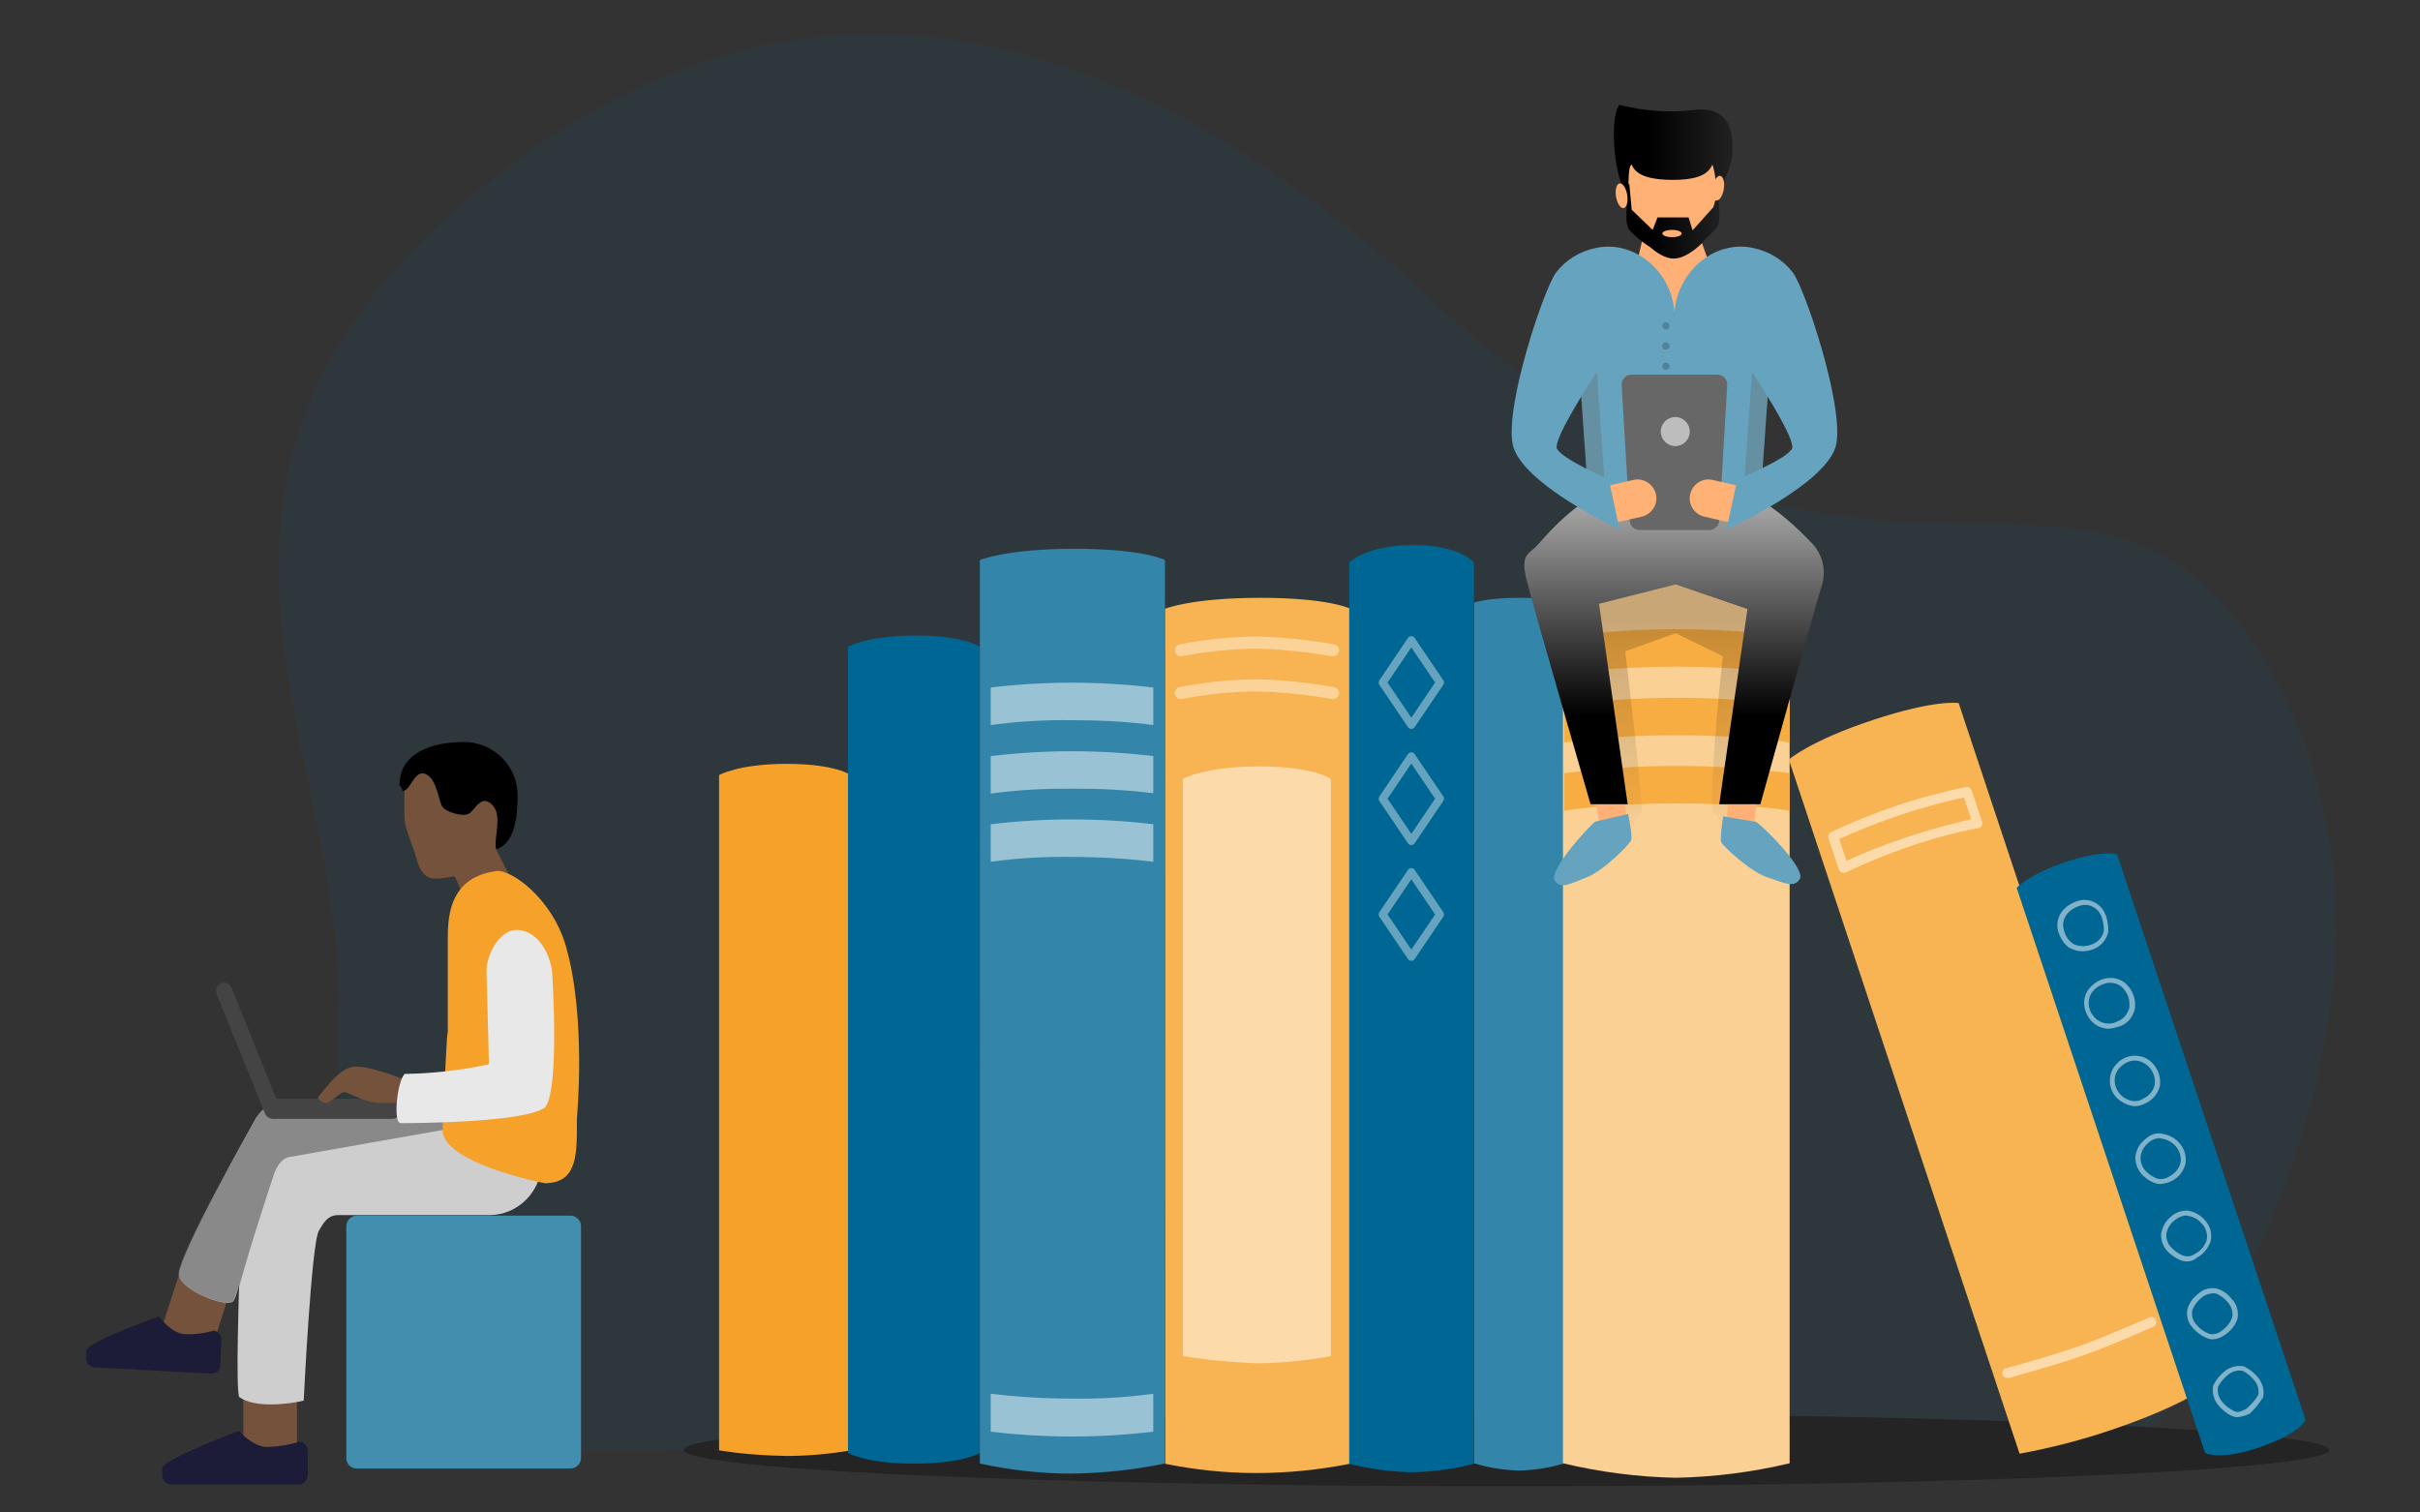 <?xml version="1.0" encoding="utf-8"?>
<!-- Generator: Adobe Illustrator 23.0.6, SVG Export Plug-In . SVG Version: 6.00 Build 0)  -->
<svg version="1.1" id="Layer_2" xmlns="http://www.w3.org/2000/svg" xmlns:xlink="http://www.w3.org/1999/xlink" x="0px" y="0px"
	 viewBox="0 0 600 375" style="enable-background:new 0 0 600 375;" xml:space="preserve">
<rect x="0" y="0" width="600" height="375" fill="#333333" stroke="none"/>
<style type="text/css">
	.st0{opacity:9.600000e-02;fill:#006693;enable-background:new    ;}
	.st1{opacity:0.3;enable-background:new    ;}
	.st2{fill:#F6A129;}
	.st3{fill:#006693;}
	.st4{fill:#3385A9;}
	.st5{opacity:0.5;fill:#FFFFFF;enable-background:new    ;}
	.st6{fill:#F8B453;}
	
		.st7{opacity:0.4;fill:none;stroke:#FFFFFF;stroke-width:3;stroke-linecap:round;stroke-linejoin:round;stroke-miterlimit:10;enable-background:new    ;}
	
		.st8{opacity:0.4;fill:none;stroke:#FFFFFF;stroke-width:2;stroke-linecap:round;stroke-linejoin:round;stroke-miterlimit:10;enable-background:new    ;}
	.st9{fill:#FAD094;}
	.st10{opacity:0.75;fill:#F6A129;enable-background:new    ;}
	.st11{opacity:0.2;fill:url(#Path_legs_shadow_1_);enable-background:new    ;}
	.st12{fill:none;stroke:#FFB077;stroke-width:7;stroke-miterlimit:10;}
	.st13{fill:#FFB077;}
	.st14{fill:#FFB176;}
	.st15{fill:#65A3BE;}
	.st16{opacity:0.2;fill:#624630;enable-background:new    ;}
	.st17{fill:url(#Path_Pants_gradient_1_);}
	.st18{fill:#686767;}
	.st19{opacity:0.57;fill:#FFFFFF;enable-background:new    ;}
	.st20{opacity:0.201;}
	.st21{fill:url(#Path_hair_1_);}
	.st22{fill:url(#Path_beard_1_);}
	.st23{fill:#428EAF;}
	.st24{fill:#75523B;}
	.st25{fill:#1C1C38;}
	.st26{fill:#CECECE;}
	.st27{opacity:0.63;}
	.st28{fill:#606060;}
	.st29{fill:#444444;}
	.st30{fill:#E8E8E8;}
</style>
<g id="Books_men" transform="translate(-735.746 -207)">
	<path id="top-blob" class="st0" d="M1304.4,384.3c36.4,84.3-34.3,176.6-34.3,176.6s-54.5-2.7-120.4-3.3
		c-99.2-0.8-175.7,1.7-206.8,3.6c-40.5,2.4-37.6,5.4-37.6,5.4l-57.2,0.1c0,0-31.3-43.8-28.3-111.4c0-65.3-50.5-131.1,34.1-200.7
		c42.3-34.8,123.2-78.3,237.5,27.3S1259.4,288.8,1304.4,384.3z"/>
	<g id="books_3" transform="translate(-2243 330)">
		<ellipse id="Ellipse_44" class="st1" cx="3352.3" cy="236.5" rx="204" ry="9"/>
		<g id="_1-book" transform="translate(3135.724 57.887)">
			<path id="Path_3579" class="st2" d="M54.1,178.7c-5.3,0.9-10.7,1.4-16.1,1.4c-5.6-0.1-11.2-0.5-16.7-1.4V11.3
				c0,0,4.7-2.8,16.8-2.8s15.9,2.8,15.9,2.8L54.1,178.7z"/>
		</g>
		<g id="_2-book" transform="translate(3167.695 26.079)">
			<path id="Path_3416" class="st3" d="M54.1,211.1c0,0-4,2.7-16.4,2.7s-16.4-2.7-16.4-2.7V11.3c0,0,4.7-2.8,16.8-2.8
				s15.9,2.8,15.9,2.8L54.1,211.1L54.1,211.1z"/>
		</g>
		<g id="_3-book" transform="translate(3200.28 4.562)">
			<path id="Path_3580" class="st4" d="M67.2,235.3c-7.6,1.6-15.4,2.4-23.2,2.5c-7.6,0-15.2-0.9-22.6-2.5V11.3c0,0,6.5-2.8,23.6-2.8
				s22.3,2.8,22.3,2.8L67.2,235.3L67.2,235.3z"/>
			<path id="Path_3419" class="st5" d="M64.4,52.2C57.7,51.3,51,51,44.2,51c-6.7-0.1-13.5,0.3-20.1,1.2v-9.3
				c6.7-0.8,13.4-1.2,20.1-1.2c6.7,0,13.5,0.4,20.2,1.2V52.2z"/>
			<path id="Path_3420" class="st5" d="M64.4,69.1C57.7,68.3,51,67.9,44.2,68c-6.7-0.1-13.5,0.3-20.1,1.2v-9.3
				c6.7-0.8,13.4-1.2,20.1-1.2c6.7,0,13.5,0.4,20.2,1.2V69.1z"/>
			<path id="Path_3421" class="st5" d="M64.4,86.1c-6.7-0.8-13.4-1.2-20.2-1.2c-6.7-0.1-13.5,0.3-20.1,1.2v-9.3
				c6.7-0.8,13.4-1.2,20.1-1.2c6.7,0,13.5,0.4,20.2,1.2V86.1z"/>
			<path id="Path_3422" class="st5" d="M24.1,218c6.7,0.8,13.4,1.2,20.2,1.2c6.7,0.1,13.5-0.3,20.1-1.2v9.4
				c-6.7,0.8-13.4,1.2-20.1,1.2c-6.7,0-13.5-0.4-20.2-1.2V218z"/>
		</g>
		<g id="_4-book" transform="translate(3246.12 16.723)">
			<path id="Path_3581" class="st6" d="M67.3,223.2c-7.6,1.5-15.4,2.3-23.2,2.3c-7.6,0-15.2-0.8-22.6-2.3v-212c0,0,6.5-2.7,23.6-2.7
				s22.3,2.7,22.3,2.7L67.3,223.2L67.3,223.2z"/>
			<path id="Path_3425" class="st5" d="M62.6,196.5c-5.9,1.1-11.9,1.7-17.9,1.8c-6.3-0.2-12.6-0.8-18.8-1.8V53.4
				c0,0,5.2-3.1,18.9-3.1s17.8,3.1,17.8,3.1V196.5z"/>
			<path id="Path_3426" class="st7" d="M25.4,21.5c6.1-1.2,12.2-1.8,18.4-1.9c6.5,0.1,12.9,0.8,19.3,1.9"/>
			<path id="Path_3427" class="st7" d="M25.4,32.1c6.1-1.2,12.2-1.8,18.4-1.9c6.5,0.1,12.9,0.8,19.3,1.9"/>
		</g>
		<g id="_5-book" transform="translate(3291.961 3.626)">
			<path id="Path_3428" class="st3" d="M52.2,236.3c-5,1.3-10.1,2-15.3,2.1c-5.3-0.1-10.5-0.8-15.6-2.1V12.8c0,0,4.4-4.3,15.9-4.3
				s15,4.3,15,4.3L52.2,236.3z"/>
			<path id="Path_3429" class="st8" d="M43.8,42.6l-7.1,10.5l-7.1-10.5l7.1-10.5L43.8,42.6z"/>
			<path id="Path_3430" class="st8" d="M43.8,71.4l-7.1,10.5l-7.1-10.5l7.1-10.5L43.8,71.4z"/>
			<path id="Path_3431" class="st8" d="M43.8,100.1l-7.1,10.5l-7.1-10.5l7.1-10.5L43.8,100.1z"/>
		</g>
		<g id="_6-book" transform="translate(3322.833 16.809)">
			<path id="Path_3582" class="st4" d="M43.8,223c-3.6,1.1-7.4,1.7-11.2,1.8c-3.8-0.1-7.6-0.7-11.2-1.8V9.6c0,0,3.2-1.2,11.5-1.2
				s10.9,1.2,10.9,1.2L43.8,223L43.8,223z"/>
		</g>
		<g id="_7-book" transform="translate(3345.058 5.497)">
			<path id="Path_3583" class="st9" d="M77.4,234.3c-9.2,2.2-18.7,3.4-28.2,3.6c-9.4-0.2-18.8-1.4-28-3.6V11.8c0,0,8-3.4,28.9-3.4
				s27.3,3.4,27.3,3.4L77.4,234.3z"/>
			<path id="Path_3436" class="st10" d="M77.4,38.6c0,0-10.6-1.8-28-1.8s-27.9,1.8-27.9,1.8v-9.3c9.3-1.2,18.6-1.8,27.9-1.8
				c9.4,0,18.7,0.6,28,1.8V38.6z"/>
			<path id="Path_3437" class="st10" d="M77.4,55.6c0,0-10.6-1.8-28-1.8s-27.9,1.8-27.9,1.8v-9.3c9.3-1.2,18.6-1.8,27.9-1.8
				c9.4,0,18.7,0.6,28,1.8V55.6z"/>
			<path id="Path_3438" class="st10" d="M77.4,72.5c0,0-10.6-1.8-28-1.8s-27.9,1.8-27.9,1.8v-9.3c9.3-1.2,18.6-1.8,27.9-1.8
				c9.4,0,18.7,0.6,28,1.8V72.5z"/>
		</g>
		<g id="_8-book" transform="translate(3400.966 42.822)">
			<path id="Path_3584" class="st6" d="M120.6,180.6c0,0-6.3,3.7-19.3,8.1c-7.4,2.5-15.1,4.5-22.8,5.9L21.3,22.5
				c0,0,5.1-4.6,20.8-9.8s21.3-4.2,21.3-4.2L120.6,180.6z"/>
			<path id="Path_3441" class="st5" d="M34.9,50.6c-0.5,0-1-0.3-1.2-0.8l-2.6-7.8c-0.2-0.6,0.1-1.2,0.6-1.5
				c5.3-2.5,10.8-4.7,16.4-6.6c5.6-1.9,11.3-3.4,17.1-4.6c0.6-0.1,1.2,0.2,1.4,0.8l2.6,7.8c0.2,0.6-0.1,1.3-0.8,1.6
				c-0.1,0-0.1,0-0.2,0c-5.7,1.1-11.3,2.6-16.8,4.5C46,45.8,40.7,48,35.4,50.5C35.3,50.6,35.1,50.6,34.9,50.6z M33.8,42.2l1.8,5.4
				c9.9-4.5,20.3-7.9,30.9-10.3l-1.8-5.4C54.1,34.2,43.7,37.7,33.8,42.2z"/>
			<path id="Path_3442" class="st5" d="M75.4,175.8c-0.7,0-1.2-0.5-1.2-1.2c0-0.6,0.4-1.1,0.9-1.2c0.1,0,12-3.2,19.6-6
				c7.7-2.9,15.9-6.6,16-6.6c0.6-0.3,1.4,0,1.6,0.7c0.3,0.6,0,1.3-0.6,1.6c-0.1,0-8.3,3.8-16.2,6.7c-7.7,2.8-19.7,6-19.8,6.1
				C75.6,175.8,75.5,175.8,75.4,175.8z"/>
		</g>
		<g id="_9-book" transform="translate(3457.45 80.132)">
			<path id="Path_3443" class="st3" d="M92.9,148.8c0,0-0.5,3-10.8,6.7s-14.1,1.6-14.1,1.6L21.3,17c0,0,2.9-3.3,12.1-6.4
				s12.8-1.9,12.8-1.9L92.9,148.8z"/>
			<g id="Spine_circles" transform="translate(10.213 11.53)">
				<path id="Path_3444" class="st5" d="M27.4,21.2c-1.1,0-2.1-0.3-3.1-0.8l-0.1,0c-1.4-1-2.3-2.5-2.8-4.1c-0.5-1.6-0.2-3.4,0.8-4.8
					c1-1.4,2.5-2.3,4.1-2.8c1.6-0.5,3.4-0.2,4.8,0.8c2.2,1.5,2.7,4.4,2.7,6.7l0,0.1c-0.4,2-1.8,3.7-3.8,4.4
					C29.3,21,28.4,21.2,27.4,21.2z M25,19.3c1.4,0.8,3.2,0.8,4.7,0.2c1.5-0.5,2.7-1.8,3-3.4c0-1.9-0.4-4.4-2.2-5.6
					c-1.1-0.8-2.5-1-3.7-0.6c-1.4,0.4-2.6,1.2-3.4,2.3c-0.8,1.1-1,2.5-0.6,3.7C23.1,17.3,23.9,18.5,25,19.3L25,19.3z"/>
				<path id="Path_3445" class="st5" d="M34,40.4c-0.2,0-0.4,0-0.5,0c-1.1-0.1-2.2-0.5-3.1-1.2c-1.3-1-2.2-2.5-2.5-4.2
					c-0.3-1.6,0.1-3.3,1.2-4.6c1.1-1.3,2.5-2.2,4.2-2.5c1.6-0.3,3.3,0.1,4.6,1.1c1.9,1.6,2.8,4,2.5,6.4c-0.4,2-1.8,3.7-3.7,4.4
					C35.7,40.1,34.9,40.3,34,40.4z M34.2,29c-0.3,0-0.5,0-0.8,0.1c-1.4,0.3-2.6,1-3.5,2.1l0,0c-0.8,1-1.1,2.3-0.9,3.6
					c0.2,1.4,1,2.6,2.1,3.4c0.7,0.5,1.6,0.9,2.5,0.9c0.8,0.1,1.7-0.1,2.4-0.5c1.5-0.5,2.6-1.8,3-3.4c0.3-2-0.5-4-2-5.3
					C36.2,29.3,35.2,29,34.2,29L34.2,29z"/>
				<path id="Path_3446" class="st5" d="M40.4,59.6c-0.3,0-0.5,0-0.8-0.1c-1.2-0.2-2.3-0.8-3.2-1.5c-1.3-1.1-2.1-2.6-2.2-4.3
					c-0.1-1.6,0.4-3.2,1.5-4.4l0,0c1.1-1.3,2.6-2.1,4.3-2.2c1.6-0.1,3.2,0.4,4.4,1.5c1.7,1.5,2.5,3.8,2.2,6
					c-0.5,1.9-1.8,3.5-3.6,4.3C42.2,59.3,41.3,59.6,40.4,59.6z M36.6,50.1c-0.9,0.9-1.3,2.2-1.2,3.5c0.1,1.3,0.8,2.6,1.8,3.5
					c0.8,0.6,1.7,1.1,2.6,1.2c0.9,0.1,1.8,0,2.5-0.5c1.5-0.6,2.6-1.9,3-3.4c0.3-1.8-0.4-3.7-1.8-4.9c-1-0.8-2.2-1.3-3.5-1.2
					C38.8,48.4,37.5,49.1,36.6,50.1L36.6,50.1z"/>
				<path id="Path_3447" class="st5" d="M46.8,78.9c-0.3,0-0.7,0-1-0.1c-1.2-0.3-2.3-1-3.3-1.9c-1.2-1.1-1.9-2.7-2-4.4
					c0.1-1.6,0.7-3.1,1.9-4.2c1.5-1.5,3-2.2,4.5-1.9c1.5,0.2,3,0.8,4.1,1.9c1.6,1.5,2.3,3.6,1.9,5.7c-0.5,1.9-1.8,3.4-3.5,4.2
					C48.6,78.6,47.7,78.8,46.8,78.9z M46.4,67.5c-1.2,0.1-2.3,0.7-3.1,1.6c-0.9,0.9-1.5,2.1-1.5,3.4c0,1.3,0.6,2.6,1.6,3.5
					c0.8,0.7,1.7,1.3,2.7,1.6c0.9,0.2,1.9,0,2.7-0.5c1.4-0.7,2.5-1.9,2.9-3.4c0.3-1.7-0.3-3.4-1.6-4.6c-1-0.9-2.2-1.4-3.4-1.5
					C46.6,67.5,46.5,67.5,46.4,67.5z"/>
				<path id="Path_3448" class="st5" d="M53.2,98.1c-0.4,0-0.8-0.1-1.2-0.2c-1.3-0.5-2.4-1.2-3.4-2.2c-1.2-1.2-1.8-2.8-1.7-4.5
					c0.3-1.6,1-3,2.2-4c1.2-1.2,2.8-1.8,4.5-1.7c1.5,0.3,2.9,1,4,2.2c1.4,1.4,2,3.4,1.6,5.3c-0.6,1.8-1.8,3.3-3.5,4.2
					C55.1,97.8,54.2,98.1,53.2,98.1z M53.1,86.7c-1.2,0.1-2.2,0.6-3.1,1.4c-1,0.8-1.6,2-1.8,3.2c-0.1,1.3,0.4,2.6,1.4,3.5
					c0.8,0.8,1.8,1.5,2.9,1.9c1,0.3,2,0.1,2.8-0.5c1.4-0.7,2.4-1.9,2.9-3.4c0.3-1.5-0.2-3.1-1.3-4.2c-0.9-1-2-1.6-3.3-1.8
					C53.4,86.8,53.3,86.7,53.1,86.7L53.1,86.7z"/>
				<path id="Path_3449" class="st5" d="M59.6,117.4c-0.5,0-0.9-0.1-1.4-0.3c-1.3-0.6-2.5-1.4-3.4-2.5c-1.2-1.2-1.7-2.9-1.4-4.6
					c0.4-1.5,1.3-2.8,2.6-3.8c1.2-1.2,2.9-1.7,4.6-1.4c1.5,0.4,2.8,1.3,3.8,2.6c1.3,1.3,1.8,3.2,1.4,5c-0.6,1.7-1.8,3.1-3.4,4.1
					C61.5,117.1,60.6,117.4,59.6,117.4z M59.6,106c-1.1,0.1-2.1,0.5-2.8,1.2l0,0c-1,0.8-1.8,1.9-2.2,3.1c-0.2,1.3,0.2,2.6,1.1,3.5
					c0.8,1,1.8,1.7,3,2.2c1,0.3,2.1,0.1,2.9-0.5c1.3-0.8,2.3-2,2.9-3.4c0.3-1.4-0.1-2.8-1.1-3.9c-0.8-1-1.9-1.8-3.1-2.2
					C60.1,106,59.8,106,59.6,106L59.6,106z"/>
				<path id="Path_3450" class="st5" d="M65.8,136.7c-0.5,0-0.9-0.1-1.4-0.3c-1.4-0.7-2.6-1.7-3.5-2.9c-1-1.3-1.4-3-1.1-4.6l0.1-0.2
					c0.7-1.4,1.7-2.6,2.9-3.5c1.3-1,3-1.4,4.6-1.1l0.2,0.1c1.4,0.7,2.6,1.7,3.5,2.9c1,1.3,1.4,3,1.1,4.6l-0.1,0.2
					c-0.9,1.4-1.9,2.7-3.2,3.9l-0.1,0.1l-0.1,0C67.9,136.3,66.9,136.6,65.8,136.7z M61,129.2c-0.2,1.2,0.1,2.5,0.9,3.5
					c0.8,1.1,1.9,1.9,3.1,2.5c0.9,0.5,1.9,0,3.1-0.6c1.1-1,2.1-2.1,2.9-3.4c0.2-1.2-0.1-2.5-0.9-3.5c-0.8-1-1.8-1.9-3-2.5
					c-1.2-0.2-2.5,0.1-3.5,0.9C62.5,127,61.6,128,61,129.2L61,129.2z"/>
			</g>
		</g>
	</g>
	<g id="beard-man" transform="translate(-2451 250)">
		
			<linearGradient id="Path_legs_shadow_1_" gradientUnits="userSpaceOnUse" x1="3181.803" y1="538.417" x2="3181.803" y2="537.551" gradientTransform="matrix(49.026 0 0 -76.311 -152390.781 41193.328)">
			<stop  offset="7.100000e-02" style="stop-color:#000000"/>
			<stop  offset="0.907" style="stop-color:#000000;stop-opacity:0"/>
		</linearGradient>
		<path id="Path_legs_shadow" class="st11" d="M3601.4,90.5c3.2,0,6.2-1.1,8.9,0.1c7.7,3.5,12.9,12.2,14.1,13.8
			c1.6,2.2,2.4,6.5,1.7,9.3c-0.7,2.8-10.1,51.5-10.1,51.5s-0.7,2.3-2.6,0.2c-0.3-0.4-0.2-3-0.7-5.8c-0.1-0.7-1.5-0.7-1.5-1.6
			c-0.2-13,2.7-38.3,2.7-38.3l-11.7-5.7l-12.5,4.5c0,0,4.7,39,4,39.9c-0.7,0.7-1.3,1.5-1.7,2.4c-0.5,1.4-0.7,2.9-0.8,4.4l-2.9,0
			c0,0-9.6-47-10.5-52.3s0-5.7,1.4-7.4c1-1.2,5.5-10,12.3-14C3594.4,89.8,3597.7,90.5,3601.4,90.5z"/>
		<line id="Line_right_ankle" class="st12" x1="3585.2" y1="149.4" x2="3586.7" y2="161.1"/>
		<line id="Line_left_ankle" class="st12" x1="3619.2" y1="150.2" x2="3618.1" y2="162.6"/>
		<path id="Path_neck" class="st13" d="M3611.9,26.3l-4-11.4h-13.6c0,0-2.1,8.9-2.1,9.3c0,0.1,6.4,10.4,9.7,10.4
			C3605.4,34.6,3611.9,26.3,3611.9,26.3z"/>
		<path id="Path_face" class="st14" d="M3613.4,0.6c0.1,2.1-1.4,6-1.9,7.9c-1.8,6.2-6.4,11-11.2,10.2c-3.3-0.5-10.2-4.9-10.6-15.4
			c-0.3-8.7,3.9-16,10.3-16.2C3606.4-13.1,3613-8.1,3613.4,0.6z"/>
		<path id="Path_main_body_solid_2" class="st15" d="M3581.4,92.3h41l4-56.6h-49L3581.4,92.3z"/>
		<path id="Path_body_right_shadow" class="st16" d="M3577.4,35.7l4,56.6h4.3l-4-56.6H3577.4z"/>
		<path id="Path_body_left_shadow" class="st16" d="M3626.4,35.7l-4,56.6h-4.3l4-56.6H3626.4z"/>
		<path id="Path_shoe_left_solid" class="st15" d="M3622.2,160.8c2.6,1.9,12.2,11.7,10.8,14.1c-1.4,2.4-3.9,1-8.1-0.4
			c-4.2-1.4-11-7.7-11.4-8.7s0.5-6.4,0.5-6.4L3622.2,160.8z"/>
		<path id="Path_shoe_right_solid" class="st15" d="M3582.3,160.7c-2.5,2-11.6,12.3-10.1,14.6s3.9,0.8,8-0.8s10.7-8.2,11-9.3
			c0.3-1.1-0.8-6.4-0.8-6.4L3582.3,160.7z"/>
		
			<linearGradient id="Path_Pants_gradient_1_" gradientUnits="userSpaceOnUse" x1="3181.614" y1="538.76" x2="3181.614" y2="538.028" gradientTransform="matrix(74.162 0 0 -80.069 -232352.375 43214.211)">
			<stop  offset="0" style="stop-color:#BABABA"/>
			<stop  offset="1" style="stop-color:#000000"/>
		</linearGradient>
		<path id="Path_Pants_gradient" class="st17" d="M3601.2,76.9c4.8,0,9.4-1.2,13.4,0.1c11.6,3.7,19.6,13,21.4,14.7
			c2.5,2.6,3.5,6.4,2.6,9.9c-1,3-15.4,54.8-15.4,54.8h-10.2l7-48.4l-17.8-6.1l-19,4.8l7.1,49.7h-9.2c0,0-14.5-50-15.9-55.7
			c-1.3-5.6,0-6.1,2.1-7.9c1.5-1.3,8.3-10.6,18.6-14.9C3590.5,76.2,3595.6,76.9,3601.2,76.9z"/>
		<path id="Path_ipad_rectangle" class="st18" d="M3610.6,88.4h-17.4c-1.3,0-2.4-1.1-2.4-2.4l-2-33.7c0-1.3,1.1-2.4,2.4-2.4h21.4
			c1.3,0,2.4,1.1,2.4,2.4l-2,33.7C3613,87.3,3611.9,88.4,3610.6,88.4z"/>
		<circle id="Ellipse_ipad_circle" class="st19" cx="3602.1" cy="64" r="3.6"/>
		<path id="Path_left_hand" class="st14" d="M3620.2,82.8L3620.2,82.8c0.6-2.5-1-5-3.5-5.6l-5.3-1.2c-2.5-0.6-5,1-5.6,3.5l0,0
			c-0.6,2.5,1,5,3.5,5.6l5.3,1.2C3617.1,86.8,3619.6,85.3,3620.2,82.8z"/>
		<path id="Path_arm_left_solid" class="st15" d="M3621.5,18.5c3.8,0.8,7.3,2.9,9.7,6c2.9,3.6,12.8,33,10.8,42.7
			s-27.2,21.1-27.2,21.1l2.7-12.5c0,0,12.5-5,13.6-7.7c0.4-2.6-6.3-13.2-9.7-18.5c-2.3,0.3-4.6,0.1-6.9-0.4
			c-8.5-1.9-14.3-8.1-12.2-17.5C3604.5,22.6,3613,16.6,3621.5,18.5z"/>
		<path id="Path_right_hand" class="st14" d="M3582.9,82.8L3582.9,82.8c-0.6-2.5,1-5,3.5-5.6l5.3-1.2c2.5-0.6,5,1,5.6,3.5l0,0
			c0.6,2.5-1,5-3.5,5.6l-5.3,1.2C3586,86.8,3583.5,85.3,3582.9,82.8z"/>
		<path id="Path_arm_right_solid" class="st15" d="M3582.3,18.5c-3.8,0.8-7.3,2.9-9.7,6c-2.9,3.6-12.8,33-10.8,42.7
			s26.5,21.1,26.5,21.1l-2.7-12.5c0,0-11.8-5-12.9-7.7c-0.4-2.6,6.3-13.2,9.7-18.5c2.3,0.3,4.6,0.1,6.9-0.4
			c8.5-1.9,14.3-8.1,12.2-17.5C3599.4,22.6,3590.8,16.6,3582.3,18.5z"/>
		<g id="Group_buttons" transform="translate(3315.373 -142)" class="st20">
			<circle id="Ellipse_38" cx="284.4" cy="179.8" r="0.9"/>
			<circle id="Ellipse_39" cx="284.4" cy="184.8" r="0.9"/>
			<circle id="Ellipse_40" cx="284.4" cy="189.8" r="0.9"/>
		</g>
		
			<linearGradient id="Path_hair_1_" gradientUnits="userSpaceOnUse" x1="3181.677" y1="531.653" x2="3182.677" y2="531.653" gradientTransform="matrix(29.318 0 0 -23.215 -89694.031 12336.885)">
			<stop  offset="0.279" style="stop-color:#000000"/>
			<stop  offset="1" style="stop-color:#212121"/>
		</linearGradient>
		<path id="Path_hair" class="st21" d="M3606.5-15.7c-6.1,0.7-12.3,0.2-18.3-1.3c-2.7,4-0.9,19.9,2,21.9c0.6,0.4-0.1-6.7,1.1-7.1
			c1.1,3,5.4,3.8,10.2,3.8c4.8,0,8.6-0.8,9.8-3.8c1.1,2.9,1,8.3,1,8.3s3.6-7.1,3.9-10.3C3616.4-7.8,3617.1-17.1,3606.5-15.7z"/>
		
			<linearGradient id="Path_beard_1_" gradientUnits="userSpaceOnUse" x1="3181.906" y1="529.307" x2="3182.906" y2="529.307" gradientTransform="matrix(23.544 0 0 -18.54 -71325.141 9825.015)">
			<stop  offset="0.279" style="stop-color:#000000"/>
			<stop  offset="1" style="stop-color:#212121"/>
		</linearGradient>
		<path id="Path_beard" class="st22" d="M3613.2,2.7l-1.5,5.5l-5.3,5.9l-1-3.2l-7.7,0l-1.2,3.1l-5.2-5l-0.6-6.5l-0.9,1
			c0.8,5-0.6,8.6,1,10.6c1.5,1.6,3.2,3,5.1,4.2l0,0c1.4,1.2,3.6,2.8,5.8,2.8c3.6,0,7.4-4.2,7.4-4.2l0-0.1c1.2-1.1,2.3-2.2,3.3-3.4
			C3613.8,11.3,3612.4,7.7,3613.2,2.7z"/>
		<ellipse id="Ellipse_mouth" class="st14" cx="3601.3" cy="14.9" rx="2.4" ry="0.9"/>
		
			<ellipse id="Ellipse_right_ear" transform="matrix(0.987 -0.161 0.161 0.987 46.388 579.217)" class="st14" cx="3588.4" cy="4.1" rx="1.4" ry="3.1"/>
		
			<ellipse id="Ellipse_left_ear" transform="matrix(0.161 -0.987 0.987 0.161 3026.82 3570.214)" class="st14" cx="3614.2" cy="4.1" rx="3.1" ry="1.4"/>
	</g>
	<g id="seated_man" transform="translate(554 252)">
		<path id="Path_seat" class="st23" d="M270.2,319.1h53c1.4,0,2.6-1.2,2.6-2.6V259c0-1.4-1.2-2.6-2.6-2.6h-53
			c-1.4,0-2.6,1.2-2.6,2.6v57.5C267.6,317.9,268.7,319.1,270.2,319.1z"/>
		<g id="legs" transform="translate(181.746 220.67)">
			<g id="left-foot" transform="translate(18.93 68.594)">
				<path id="Path_left_ankle" class="st24" d="M45.5,28.5h5.1c2.3,0,4.1-1.9,4.1-4.1V12.6c0-2.3-1.9-4.1-4.1-4.1h-5.1
					c-2.3,0-4.1,1.9-4.1,4.1v11.7C41.3,26.6,43.2,28.5,45.5,28.5z"/>
				<path id="Path_left_shoe" class="st25" d="M23.5,33.8h31.7c1.2,0,2.2-1.1,2.2-2.3v-6c0-1.2-0.9-2.3-2.2-2.3
					c-2.5,0.8-5.1,1.2-7.8,1.3c-3.7,0-7.1-4-7.1-4s-19,7.1-19,9.3v1.7C21.3,32.7,22.2,33.8,23.5,33.8z"/>
			</g>
			<g id="right-foot" transform="translate(0 40.221)">
				<path id="Path_right_ankle" class="st24" d="M43.1,27.7l4.8,1.6c2.2,0.7,4.5-0.5,5.2-2.7l3.6-11.2c0.7-2.2-0.5-4.5-2.7-5.2
					l-4.8-1.6c-2.2-0.7-4.5,0.5-5.2,2.7l-3.6,11.2C39.8,24.7,41,27,43.1,27.7z"/>
				<path id="Path_right_shoe" class="st25" d="M23.2,33.1l29.3,1.6c1.2,0,2.2-1,2.1-2.2l0.3-6c0.1-1.2-0.7-2.3-1.9-2.5
					c-2.4,0.7-4.8,1-7.2,0.9c-3.4-0.2-6.4-4.4-6.4-4.4S21.5,26.8,21.4,29c-0.1,0.5-0.1,1.1-0.1,1.7C21.2,31.8,22,32.9,23.2,33.1z"/>
			</g>
			<path id="Path_legs_light" class="st26" d="M44.4,50.7C43.4,47,63.1,12.2,63.1,12.2s1.9-3.8,4.7-3.8s53.5,0.9,53.5,0.9
				c7.3,0.1,13.1,6,13,13.3c-0.1,7.2-5.9,13-13,13H83.8c-2.8,0-3.8,2.4-4.7,3.8c-1.9,2.8-3.8,42.2-3.8,42.2
				c-3.8,0.9-12.2,1.9-16-0.9c-0.9-1.9,0-28.2,0-28.2s-0.9,4.7-1.9,4.7C55.6,58.2,45.3,54.5,44.4,50.7z"/>
			<g id="Group_right_leg_shadow_element" transform="translate(23.026)" class="st27">
				<path id="Path_right_leg_shadow" class="st28" d="M40.1,12.2c0,0,1.9-3.8,4.7-3.8s53.5,0.9,53.5,0.9c2.7,0,5.4,0.9,7.6,2.5
					c-1.5-0.2-3-0.2-4.5,0.1c0,0-49.9,8.8-52.7,9.3s-3.9,4.6-3.9,4.6s-5.3,15.7-8.6,27.8c0-0.7,0-1.1,0-1.1s-0.9,4.7-1.9,4.7
					c-1.9,0.9-12.2-2.8-13.1-6.6S40.1,12.2,40.1,12.2z"/>
			</g>
		</g>
		<g id="head" transform="translate(259.392 130.465)">
			<path id="Path_face-2" class="st24" d="M36,9.8c6.6,0,12,6.9,12,15.3c0,3.5-0.9,7-2.6,10.1l4,7.9l-12,4l-2.3-5.3
				c-2.3,0.3-5.5,1.2-7.1-0.1c-1.3-1-2-2.7-2.7-5.3c-0.5-1.9-2.7-6.7-2.7-9.3v-5.3C22.6,13.3,29.4,9.8,36,9.8z"/>
			<path id="Path_hair-2" d="M42.7,23.1c-1.8,0-2.6,2.1-4,3.1s-5.8-0.3-6.7-1.7s-1.3-6.7-4-8s-3.7,3.4-5.3,4c-1.2,0.4,0,0-1.3-1.3
				c0-8,8-10.7,16-10.7c7.4,0,13.3,6,13.3,13.3c0,6.7-1.3,12-5.3,13.3c-0.7-1.5,0.9-6.3,0-9.3C45,24.5,44,23.4,42.7,23.1z"/>
		</g>
		<g id="seated-man-laptop" transform="translate(215.354 190.515)">
			<path id="Path_laptop_base" class="st29" d="M34.5,36.9h29c1.4,0,2.5,1.1,2.5,2.5s-1.1,2.5-2.5,2.5h-29c-1.4,0-2.5-1.1-2.5-2.5
				S33.1,36.9,34.5,36.9z"/>
			<path id="Path_laptop_screen" class="st29" d="M23.8,9.4l12,29.7c0.4,1-0.1,2.2-1.1,2.6s-2.2-0.1-2.6-1.1l-12-29.7
				c-0.4-1,0.1-2.2,1.1-2.6S23.4,8.3,23.8,9.4z"/>
		</g>
		<g id="body" transform="translate(239.374 162.463)">
			<path id="Path_vest" class="st2" d="M77.4,85.9c8.4,0,8-7.6,8-16c0,0,2.4-24.9-2.7-42.7C79.3,15.3,69.1,8,65.4,8.5
				c-9.3,1.3-12,7.6-12,16v25.4c0-8-1.3,22.7-1.3,22.7C52,81,77.4,85.9,77.4,85.9z"/>
			<path id="Path_hand" class="st24" d="M43.7,60.6c0,0-10.6-4.4-14.2-3.5s-7.1,6.2-8,7.1c-0.9,0.9,0.9,1.8,1.8,1.8s3.5-2.7,4.4-2.7
				s5.3,2.7,8.8,2.7h8L43.7,60.6z"/>
			<path id="Path_arm_solid" class="st30" d="M42.7,58.8c7-0.1,14-0.9,20.9-2.4l-0.6-23c-0.1-4.1,3.2-10.2,7.3-10.3l0,0
				c6,0,8.9,7.1,9,11.2c0,0,1.9,29.1-1.9,32.9C71.8,71,43.6,71,41.7,71S40.8,60.7,42.7,58.8z"/>
		</g>
	</g>
</g>
</svg>
